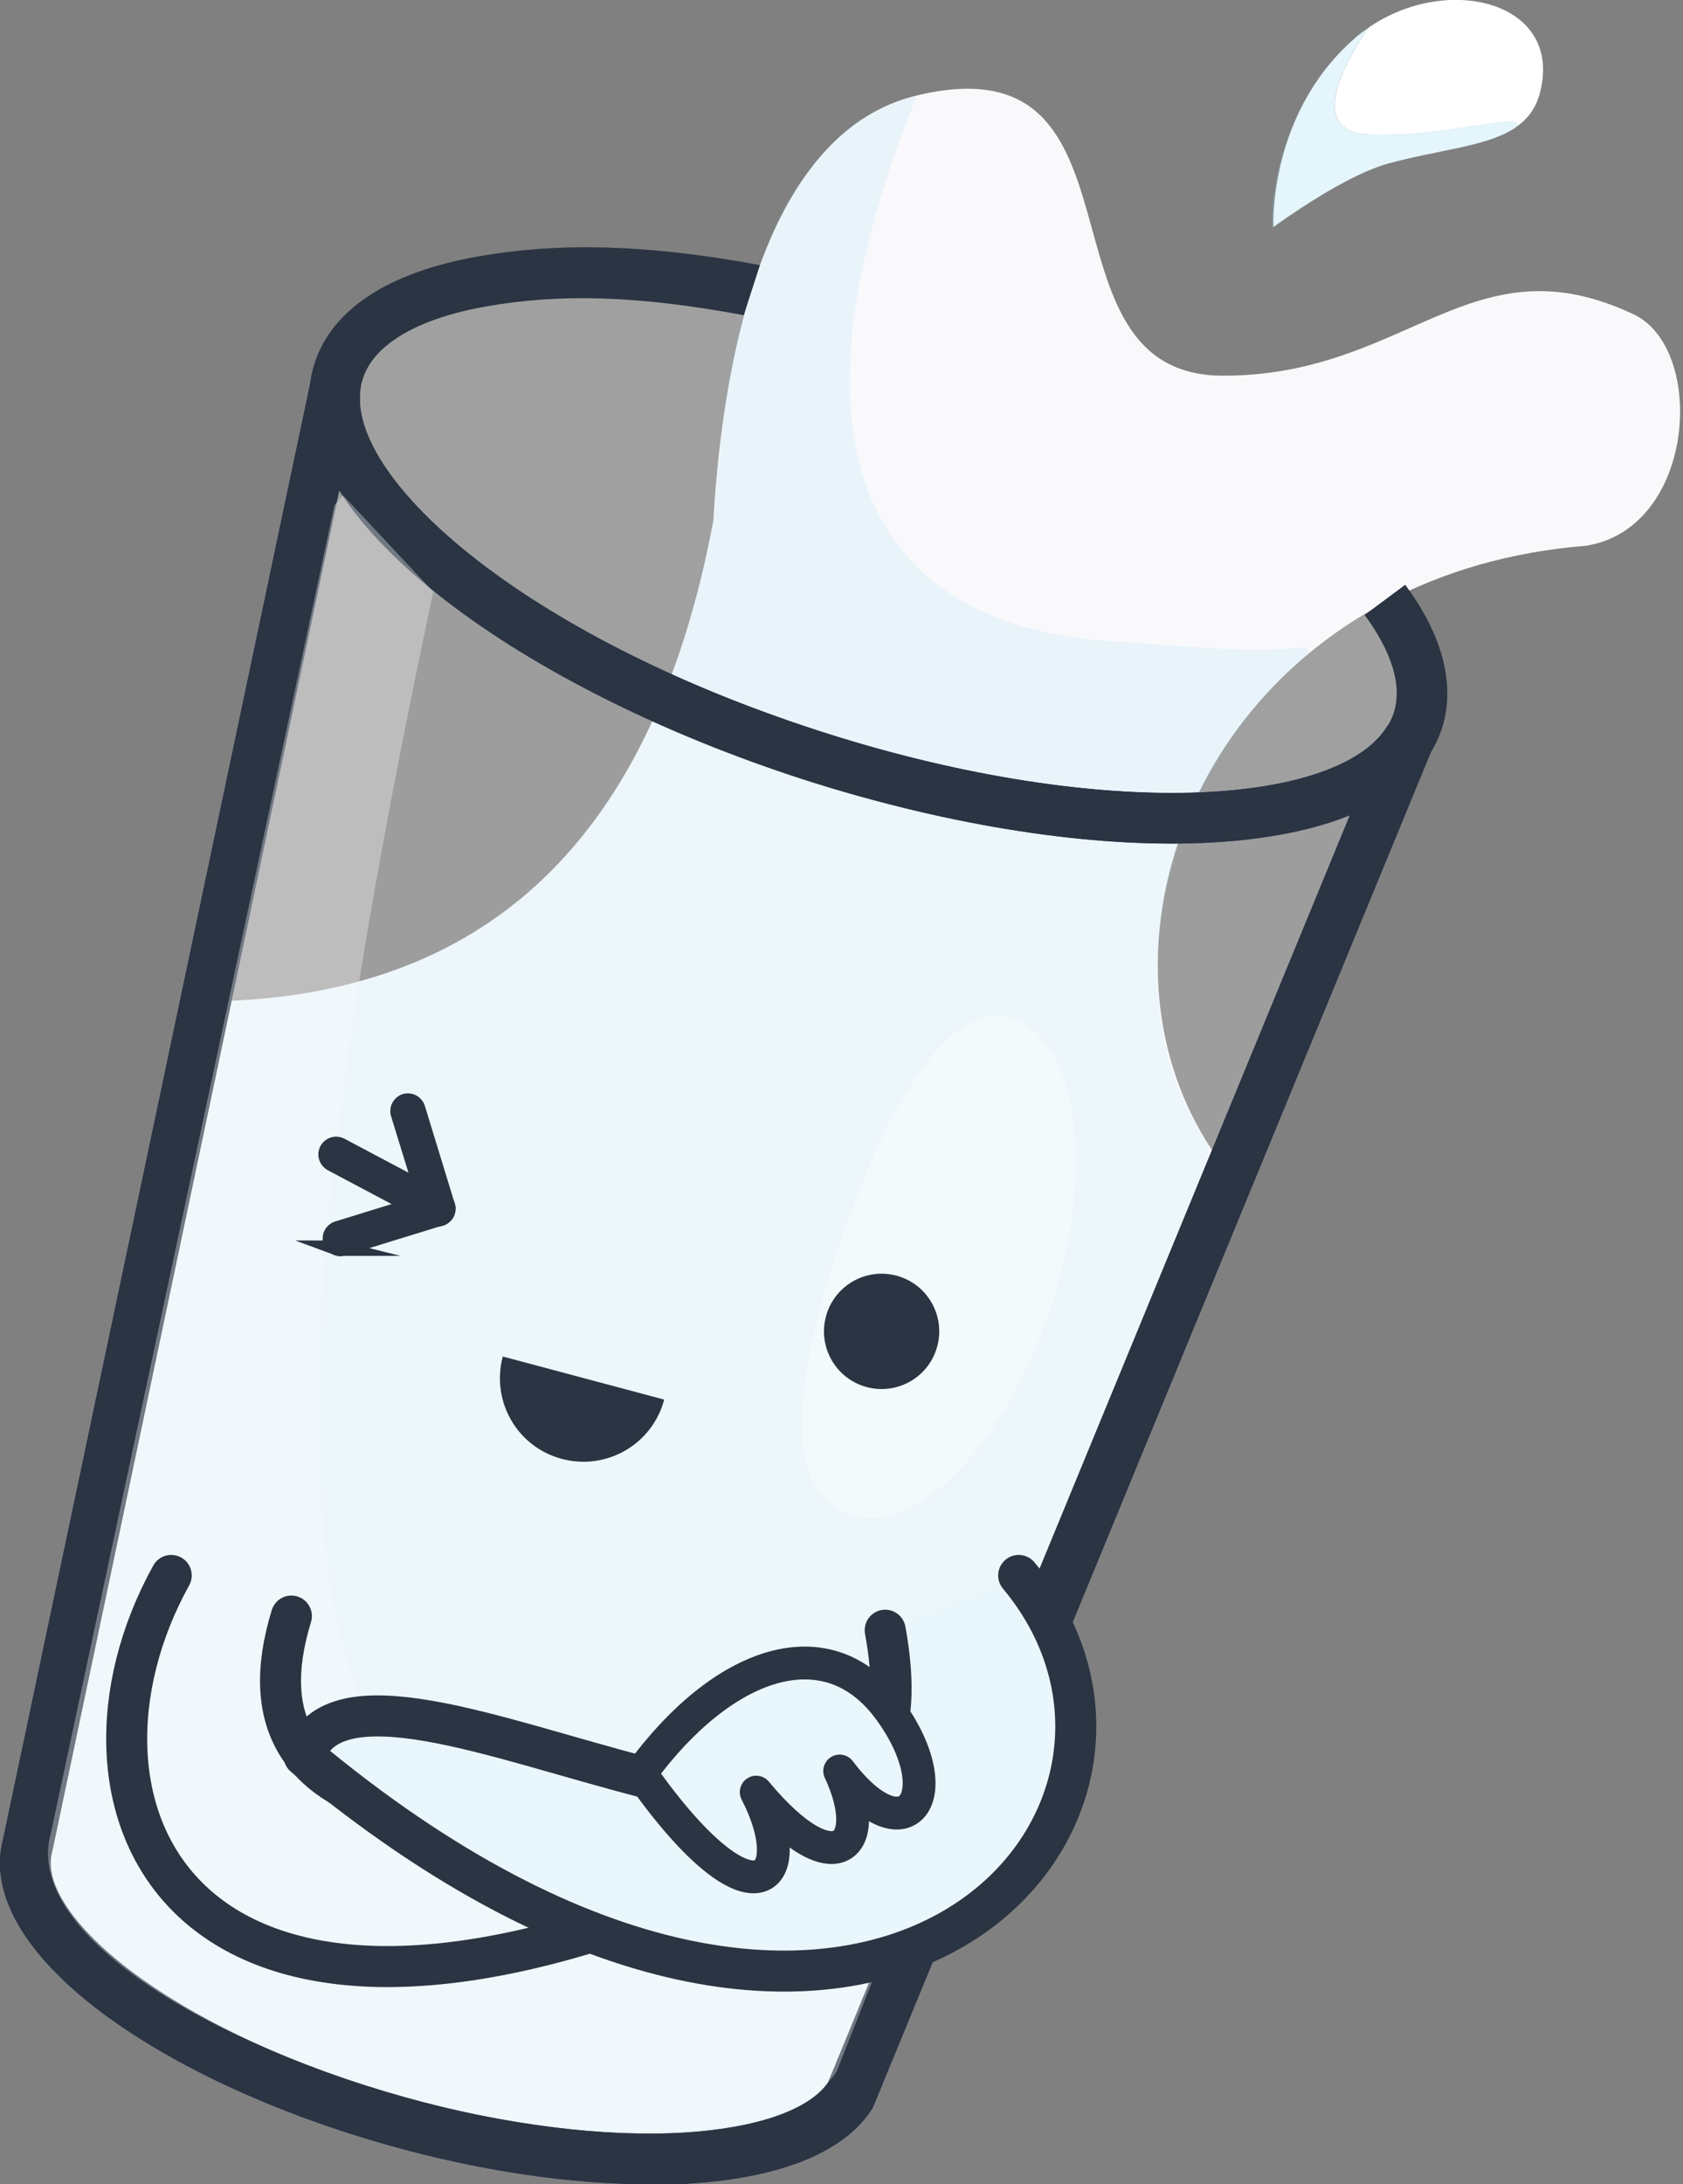 <svg xmlns="http://www.w3.org/2000/svg" fill="none" viewBox="0 0 229 297" height="297" width="229">
<rect x="0" y="0" width="229" height="297" fill="#808080" stroke="none"/>
<g clip-path="url(#clip0_209_4957)">
<g opacity="0.25">
<path fill="white" d="M104.85 39.702L100.609 50.751L101.334 71.62L89.84 94.75C62.302 82.25 44.166 65.51 45.562 52.843C45.645 52.034 45.813 51.253 46.064 50.5C50.109 37.944 74.522 34.094 104.85 39.73V39.702Z"></path>
</g>
<g opacity="0.25">
<path fill="white" d="M192.876 97.959C192.569 98.907 192.15 99.8 191.62 100.637C187.379 107.445 176.08 111.016 160.93 111.239C160.93 111.239 168.63 87.886 188.412 81.553C195.359 79.321 194.466 93.076 192.876 97.959Z"></path>
</g>
<path fill="#F9F9FC" d="M215.754 74.215C205.375 75.052 196.307 77.786 188.607 81.86C188.607 81.86 188.607 81.86 188.579 81.86C157.386 98.293 148.57 136.517 167.291 159.618L115.703 284.835C97.512 308.606 0.084 278.586 3.46 252.75L27.984 136.182C63.864 135.819 88.472 116.679 97.066 70.783C98.461 46.817 104.71 17.773 124.771 12.974C157.749 5.106 139.893 51.086 166.454 51.086C191.592 51.086 200.186 32.309 222.283 42.743C232.215 47.431 230.737 71.899 215.754 74.215Z"></path>
<g opacity="0.14">
<path fill="#7AD1ED" d="M177.446 89.393C159.199 104.682 150.383 135.066 164.333 155.461C165.617 157.33 156.744 176.191 155.879 178.284L112.662 283.189C108.504 288.63 95.587 292.899 85.263 293.373C50.388 291.894 1.032 271.248 3.459 252.722L27.984 136.154C63.864 135.791 88.472 116.652 97.065 70.755C98.851 50.36 99.883 45.729 103.817 35.015C106.523 27.649 108.616 24.413 113.75 19.028C118.186 14.397 124.77 12.946 124.77 12.946C103.203 66.347 122.789 85.794 152.057 87.245C157.665 87.524 170.583 88.974 176.665 88.054C178.004 87.858 178.479 88.472 177.418 89.337L177.446 89.393Z"></path>
</g>
<path fill="#2A3442" d="M159.451 114.671C144.524 114.671 126.835 111.574 109.23 105.882C90.286 99.744 73.043 91.123 60.711 81.609C54.573 76.866 49.83 72.067 46.678 67.352C43.162 62.134 41.655 57.112 42.158 52.453C42.269 51.448 42.465 50.416 42.799 49.411C45.171 42.046 52.871 37.024 65.008 34.875C76.001 32.95 87.942 33.173 103.399 36.047L101.195 42.855C86.743 40.176 76.252 39.898 66.208 41.655C56.861 43.301 50.863 46.789 49.356 51.532C49.188 52.062 49.077 52.62 49.021 53.15C49.021 53.15 49.021 53.178 49.021 53.206C47.682 65.259 71.118 86.324 111.379 99.353C129.346 105.184 147.37 108.17 162.074 107.779C175.661 107.417 185.398 104.152 188.719 98.823C188.719 98.795 188.774 98.74 188.802 98.712C189.165 98.154 189.444 97.54 189.639 96.926C191.118 92.35 188.3 87.161 185.677 83.618L191.202 79.516C196.363 86.463 198.065 93.215 196.196 99.046C195.805 100.246 195.247 101.418 194.578 102.506C194.578 102.534 194.522 102.59 194.494 102.618C192.039 106.468 187.798 109.481 181.967 111.518C176.61 113.387 169.969 114.447 162.269 114.671C161.348 114.671 160.428 114.699 159.507 114.699L159.451 114.671Z"></path>
<path fill="#27306D" d="M88.333 297C77.703 297 65.482 295.215 53.29 291.811C37.777 287.486 23.827 281.069 13.95 273.731C3.264 265.752 -1.534 257.354 0.419 250.072L42.213 52.118C42.604 50.333 44.306 49.133 46.119 49.44C47.933 49.719 49.188 51.393 48.993 53.234C47.654 65.287 71.09 86.352 111.351 99.382C129.318 105.213 147.342 108.198 162.046 107.807C175.633 107.445 185.37 104.18 188.691 98.851C189.639 97.345 191.592 96.787 193.183 97.624C194.773 98.433 195.47 100.33 194.801 102.004L120.279 282.883C120.279 282.883 120.223 283.022 120.195 283.106L118.912 286.231C118.828 286.426 118.744 286.593 118.633 286.789C114.866 292.648 106.245 296.135 93.662 296.917C91.96 297.028 90.174 297.084 88.361 297.084L88.333 297ZM46.175 66.599L7.143 251.578C7.143 251.578 7.115 251.718 7.087 251.802C5.915 256.042 10.016 262.18 18.079 268.207C27.287 275.07 40.428 281.097 55.131 285.17C68.691 288.937 82.195 290.639 93.188 289.969C102.98 289.355 110.039 286.9 112.634 283.217L113.722 280.623C113.722 280.623 113.778 280.483 113.806 280.399L183.669 110.849C183.083 111.072 182.497 111.295 181.883 111.518C176.526 113.388 169.886 114.448 162.185 114.671C146.7 115.089 127.896 111.965 109.174 105.938C90.23 99.8 72.987 91.179 60.656 81.665C54.517 76.922 49.774 72.123 46.622 67.408C46.454 67.156 46.287 66.905 46.147 66.654L46.175 66.599Z"></path>
<g opacity="0.23">
<path fill="white" d="M191.592 100.637L127.477 256.238L116.987 281.711L115.703 284.836C109.342 294.74 83.143 296.526 54.211 288.491C22.99 279.814 0.391 262.962 3.767 250.881L44.864 56.164L45.562 52.816C45.394 54.378 45.506 55.996 45.896 57.67C47.208 63.083 51.393 68.942 57.865 74.773C69.388 85.18 88.054 95.42 110.263 102.618C148.375 114.95 183.306 113.834 191.592 100.637Z"></path>
</g>
<g opacity="0.35">
<path fill="white" d="M143.045 177.474C137.019 196.112 124.854 208.89 115.842 205.989C106.831 203.087 107.668 189.472 113.694 170.834C119.721 152.197 128.705 135.568 137.688 138.47C146.672 141.371 149.072 158.837 143.045 177.502V177.474Z"></path>
</g>
<path fill="#2A3442" d="M88.333 297C77.703 297 65.482 295.215 53.29 291.811C37.777 287.486 23.827 281.069 13.95 273.731C3.264 265.752 -1.534 257.354 0.419 250.072L42.213 52.118C42.604 50.333 44.306 49.133 46.119 49.44C47.933 49.719 49.188 51.393 48.993 53.234C47.654 65.287 71.09 86.352 111.351 99.382C129.318 105.213 147.342 108.198 162.046 107.807C175.633 107.445 185.37 104.18 188.691 98.851C189.639 97.345 191.592 96.787 193.183 97.624C194.773 98.433 195.47 100.33 194.801 102.004L120.279 282.883C120.279 282.883 120.223 283.022 120.195 283.106L118.912 286.231C118.828 286.426 118.744 286.593 118.633 286.789C114.866 292.648 106.245 296.135 93.662 296.917C91.96 297.028 90.174 297.084 88.361 297.084L88.333 297ZM46.175 66.599L7.143 251.578C7.143 251.578 7.115 251.718 7.087 251.802C5.915 256.042 10.016 262.18 18.079 268.207C27.287 275.07 40.428 281.097 55.131 285.17C68.691 288.937 82.195 290.639 93.188 289.969C102.98 289.355 110.039 286.9 112.634 283.217L113.722 280.623C113.722 280.623 113.778 280.483 113.806 280.399L183.669 110.849C183.083 111.072 182.497 111.295 181.883 111.518C176.526 113.388 169.886 114.448 162.185 114.671C146.7 115.089 127.896 111.965 109.174 105.938C90.23 99.8 72.987 91.179 60.656 81.665C54.517 76.922 49.774 72.123 46.622 67.408C46.454 67.156 46.287 66.905 46.147 66.654L46.175 66.599Z"></path>
<g opacity="0.35">
<path fill="#F9F9FC" d="M126.584 249.402L113.833 281.683C107.472 291.587 79.962 292.257 55.159 285.17C23.994 276.242 3.543 261.511 6.891 249.402L45.505 68.691L46.677 67.352L58.953 80.465C32.699 204.036 29.909 282.631 126.584 249.402Z"></path>
</g>
<path fill="#2A3442" d="M90.368 190.337C88.75 196.391 82.528 199.991 76.446 198.372C70.364 196.754 66.793 190.532 68.411 184.45L90.368 190.309V190.337Z"></path>
<path fill="#2A3442" d="M127.532 183.055C126.416 187.24 122.12 189.723 117.935 188.607C113.749 187.491 111.266 183.194 112.382 179.009C113.498 174.824 117.795 172.341 121.98 173.457C126.165 174.573 128.648 178.87 127.532 183.055Z"></path>
<path stroke-miterlimit="10" stroke-width="2.093" stroke="#2A3442" fill="#2A3442" d="M59.232 165.645C59.232 165.645 59.037 165.589 58.953 165.533L45.115 158.196C44.445 157.833 44.194 157.024 44.557 156.354C44.919 155.685 45.729 155.433 46.398 155.796L57.335 161.599L54.21 151.472C53.987 150.746 54.406 149.993 55.103 149.77C55.829 149.546 56.582 149.965 56.805 150.662L60.879 163.971C61.046 164.501 60.879 165.087 60.432 165.422C60.097 165.701 59.623 165.812 59.205 165.701L59.232 165.645Z"></path>
<path stroke-miterlimit="10" stroke-width="2.093" stroke="#2A3442" fill="#2A3442" d="M45.951 169.718C45.505 169.607 45.142 169.272 45.003 168.798C44.78 168.072 45.198 167.319 45.896 167.096L56.023 163.971L45.087 158.168C44.417 157.805 44.166 156.996 44.529 156.326C44.891 155.657 45.7 155.406 46.37 155.768L60.209 163.106C60.711 163.357 60.99 163.887 60.934 164.445C60.878 165.003 60.515 165.45 59.985 165.617L46.677 169.718C46.426 169.802 46.147 169.802 45.923 169.718H45.951Z"></path>
<path stroke-linejoin="round" stroke-linecap="round" stroke-width="5.58" stroke="#2A3442" d="M23.297 214.22C6.334 244.798 23.297 287.151 95.782 257.13C95.001 253.699 94.248 250.267 93.439 246.835C93.327 246.333 93.243 245.831 93.216 245.356C65.594 250.044 30.523 249.43 39.647 219.744"></path>
<path fill="#E9F7FC" d="M138.609 214.22C166.063 247.142 117.712 302.441 41.376 238.772C49.049 216.173 130.127 274.596 120.446 221.669"></path>
<path stroke-linejoin="round" stroke-linecap="round" stroke-width="5.58" stroke="#2A3442" d="M138.609 214.22C166.063 247.142 117.712 302.441 41.376 238.772C49.049 216.173 130.127 274.596 120.446 221.669"></path>
<path stroke-linejoin="round" stroke-linecap="round" stroke-width="4.464" stroke="#2A3442" fill="#E9F7FC" d="M87.161 241.115C102.841 263.324 109.007 255.428 102.897 243.682C113.722 256.712 119.023 250.936 114.252 240.809C123.181 252.638 129.542 244.268 121.088 232.578C112.634 220.888 98.349 225.882 87.189 241.115H87.161Z"></path>
<path fill="white" d="M175.661 29.212C174.712 29.77 173.875 30.356 173.233 30.914C173.233 30.914 174.182 30.216 175.661 29.212Z"></path>
<path fill="white" d="M184.644 4.966C180.906 8.119 178.395 11.774 176.721 15.345C178.478 11.802 180.989 8.119 184.644 4.966Z"></path>
<path fill="white" d="M206.072 17.438C206.072 17.438 205.988 17.494 205.96 17.521C205.988 17.521 206.016 17.466 206.072 17.438Z"></path>
<path fill="white" d="M186.235 3.767C185.844 4.297 176.023 17.884 186.263 18.303C196.725 18.721 208.722 14.899 206.1 17.41C207.774 16.294 209.001 14.787 209.559 12.527C212.684 0.167 196.893 -3.655 186.207 3.767H186.235Z"></path>
<path fill="#7AD1ED" d="M176.693 15.345C172.647 23.576 172.843 31.248 173.233 30.914C173.233 30.914 172.87 23.408 176.693 15.345Z" opacity="0.2"></path>
<path fill="#7AD1ED" d="M206.099 17.41C206.099 17.41 206.072 17.41 206.044 17.437C206.044 17.437 206.072 17.437 206.099 17.41Z" opacity="0.2"></path>
<path fill="#7AD1ED" d="M186.263 3.739L184.645 4.966C185.147 4.52 185.705 4.157 186.235 3.794L186.263 3.739Z" opacity="0.2"></path>
<path fill="white" d="M186.263 18.303C175.995 17.884 185.844 4.297 186.235 3.766C185.705 4.129 185.147 4.52 184.645 4.938C180.99 8.091 178.451 11.774 176.721 15.317C172.898 23.353 173.261 30.886 173.261 30.886C173.875 30.328 174.74 29.742 175.689 29.184C178.869 27.008 184.617 23.408 188.885 22.237C195.833 20.339 202.11 19.949 205.988 17.494C205.988 17.494 206.072 17.438 206.1 17.41C206.1 17.41 206.128 17.41 206.156 17.382C208.778 14.843 196.753 18.693 186.319 18.275L186.263 18.303Z"></path>
<path fill="#7AD1ED" d="M186.263 18.303C175.995 17.884 185.844 4.297 186.235 3.766C185.705 4.129 185.147 4.52 184.645 4.938C180.99 8.091 178.451 11.774 176.721 15.317C172.898 23.353 173.261 30.886 173.261 30.886C173.875 30.328 174.74 29.742 175.689 29.184C178.869 27.008 184.617 23.408 188.885 22.237C195.833 20.339 202.11 19.949 205.988 17.494C205.988 17.494 206.072 17.438 206.1 17.41C206.1 17.41 206.128 17.41 206.156 17.382C208.778 14.843 196.753 18.693 186.319 18.275L186.263 18.303Z" opacity="0.2"></path>
</g>
<defs>
<clipPath id="clip0_209_4957">
<rect fill="white" height="297" width="228.616"></rect>
</clipPath>
</defs>
</svg>
